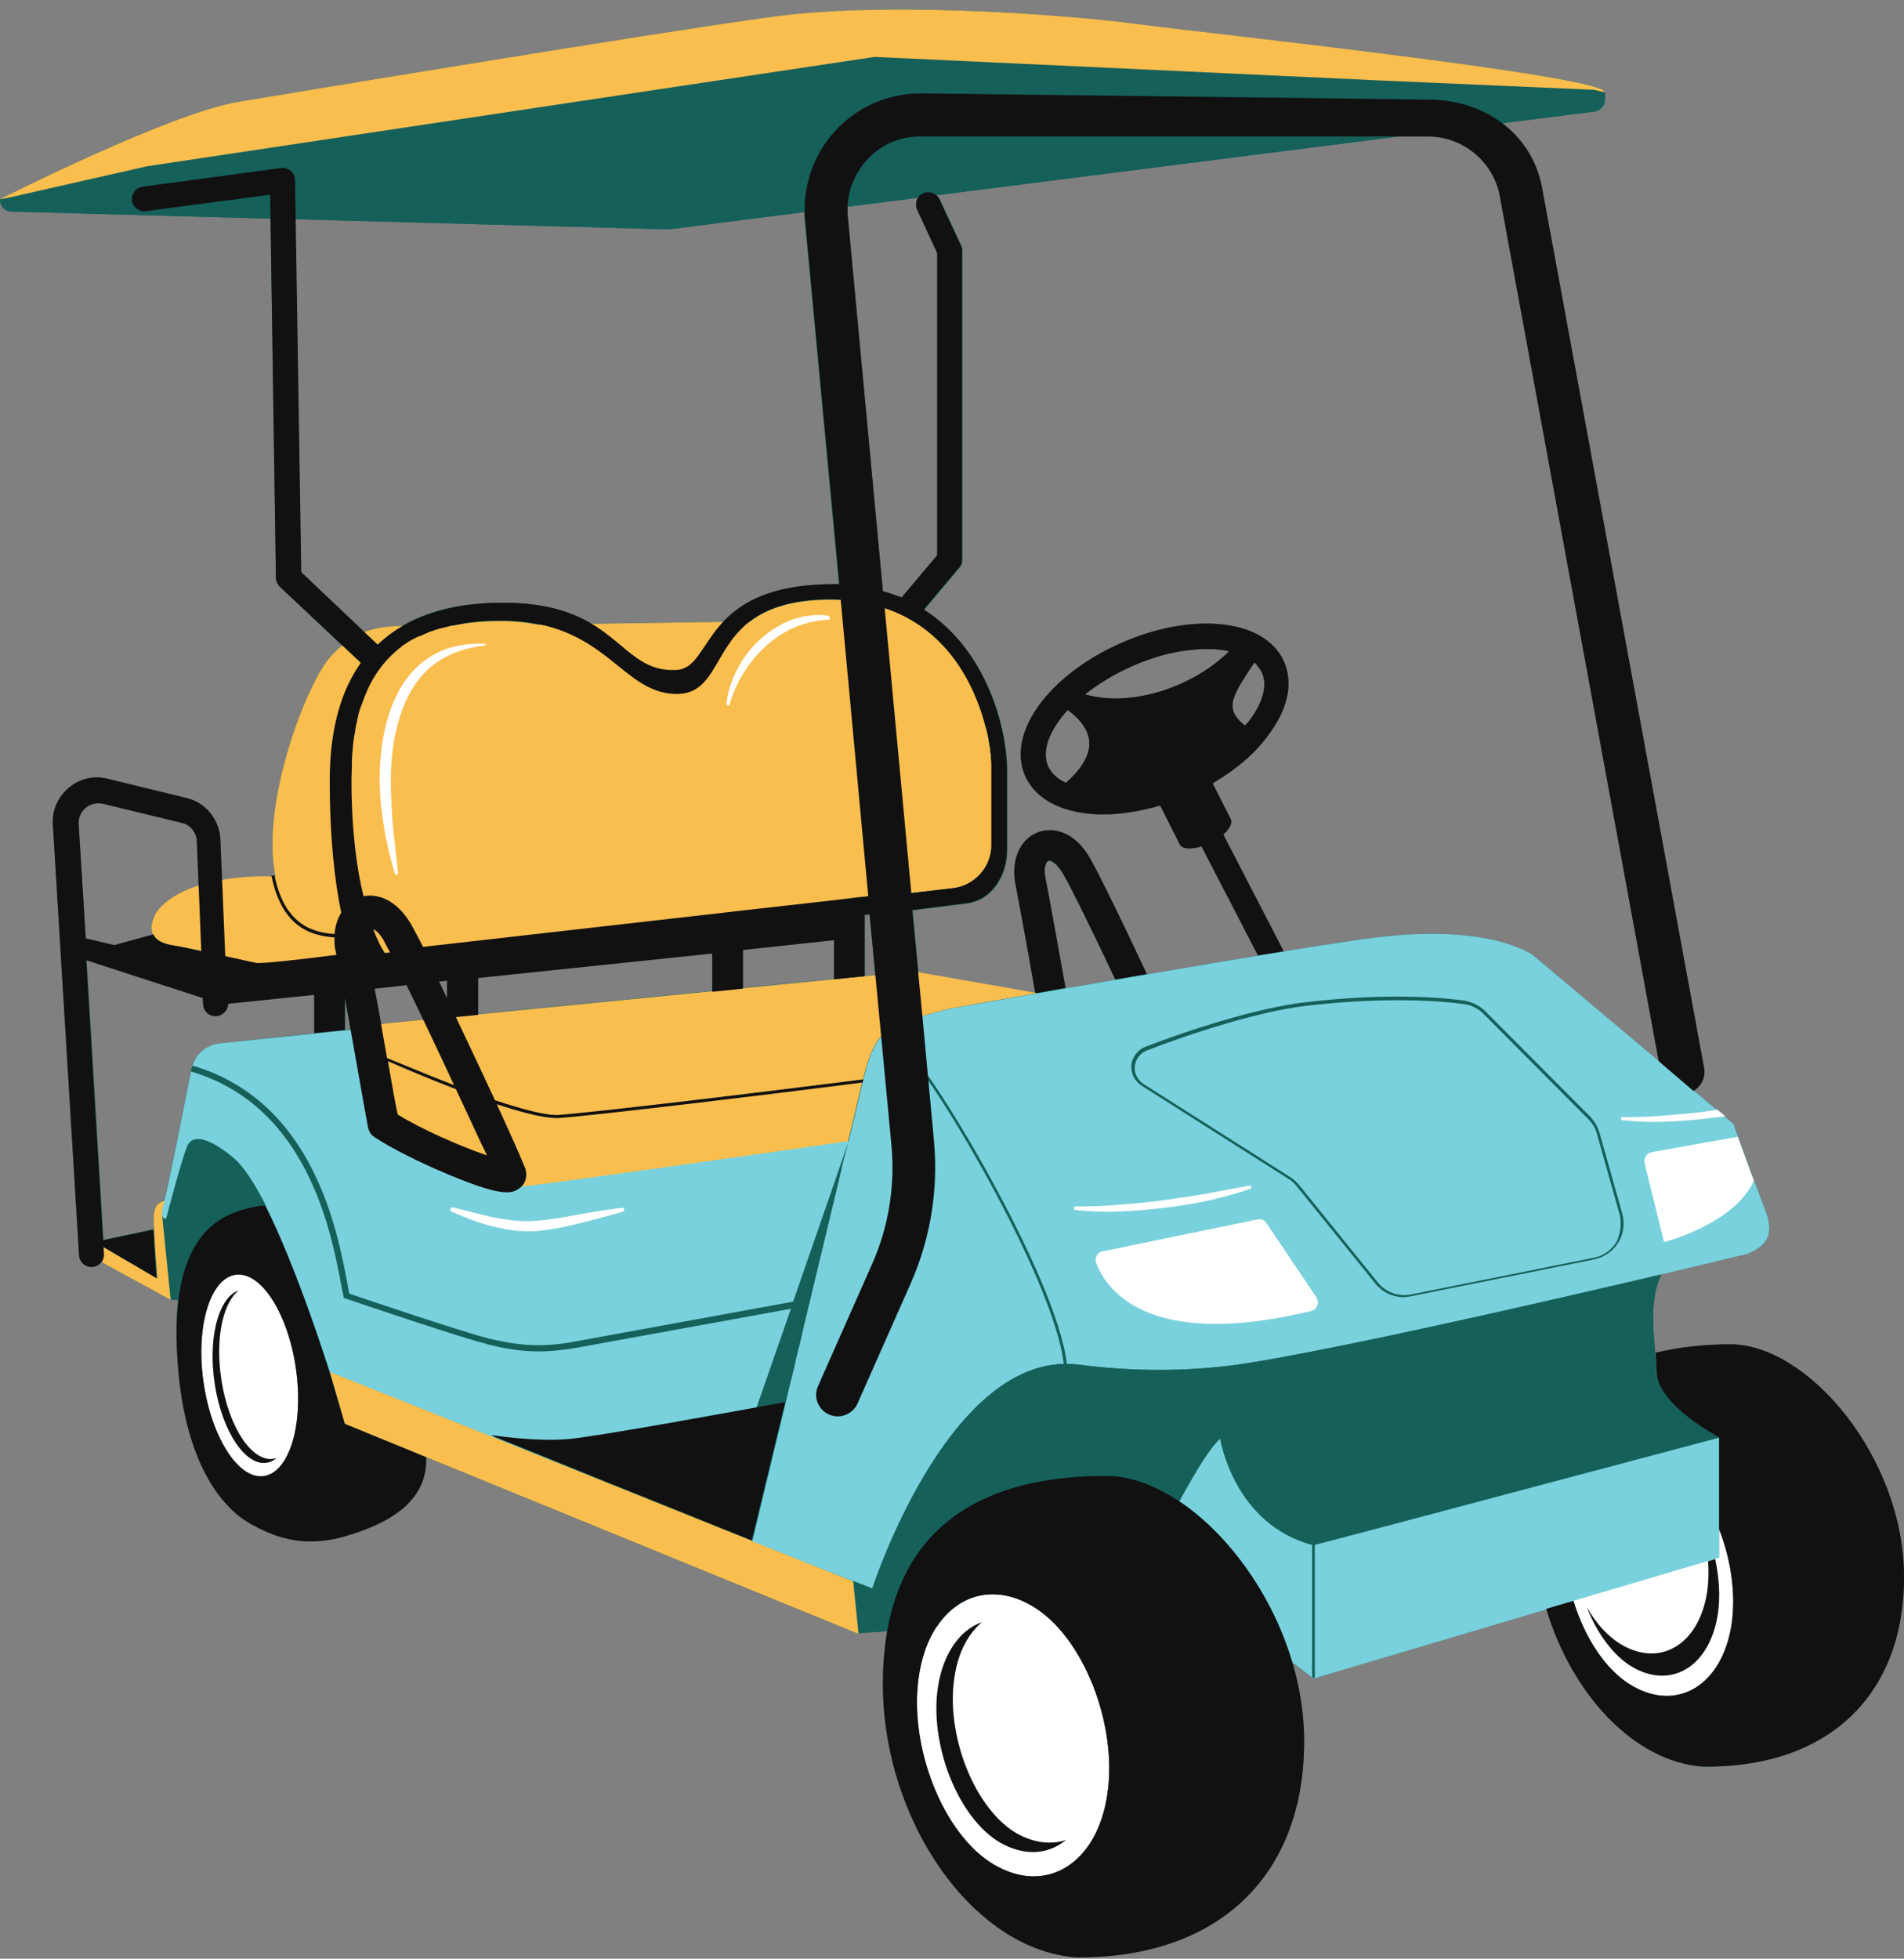 <?xml version="1.0" encoding="UTF-8"?><svg xmlns="http://www.w3.org/2000/svg" xmlns:xlink="http://www.w3.org/1999/xlink" height="440.6" preserveAspectRatio="xMidYMid meet" version="1.0" viewBox="0.0 -2.2 428.5 440.6" width="428.5" zoomAndPan="magnify"><rect x="0.0" y="-2.2" width="428.5" height="440.6" fill="#808080" stroke="none"/><g id="change1_1"><path d="M285.4,163.2c4.4-5.8,5.7-11.6,3.6-16.5c-2.1-4.8-7.3-7.9-14.6-8.5c-6.6-0.6-14.5,0.9-22,4.2 c-16.4,7.2-25.9,20.3-21.7,29.9c2.5,5.7,9.2,8.7,17.6,8.7c4,0,8.3-0.7,12.8-2l4.5,8.9c0.6,0.9,2.5,1,4.8,0.3l12.7,24.5 c2-0.3,3.9-0.6,5.8-0.9l-13.6-26.3c1.1-0.9,1.7-1.9,1.8-2.7c0-0.3,0-0.5-0.1-0.7l-4.1-8.1C278,171,282.4,167.4,285.4,163.2z M239.9,173.9c-2-0.9-3.3-2.2-4-3.7c-1.5-3.3,0.1-8,4.4-12.7C246.8,162.4,246.9,167.6,239.9,173.9z M244.2,154 c2.9-2.3,6.4-4.5,10.5-6.3c5.8-2.6,11.7-3.9,16.9-3.9c0.9,0,1.7,0,2.5,0.1c0.9,0.1,1.7,0.2,2.5,0.4 C269.5,151.5,255.6,157.2,244.2,154z M280.2,161c-5.2-3.9-2.4-7.2,2.1-14.2c0.7,0.7,1.3,1.5,1.7,2.3c1.3,2.9,0.2,6.8-2.9,10.9 C280.8,160.3,280.5,160.7,280.2,161z M389.4,300.2c-5.7,0-11.5,0.6-16.8,1.9c0.1,1.4,0.2,2.8,0.2,4.1c0,0.4,0.1,0.8,0.1,1.3l-0.1,0 c-0.1-0.4-0.1-0.8-0.1-1.2c0-6.5-2.1-15,1.2-21.8c-0.3,0.1-0.5,0.1-0.8,0.2l0-0.1c8-1.9,20-4.7,20-4.7c5.7-2.2,5.9-5.5,4-10.4 c-2-5-7-18.9-7-18.9l-2-1.7c0.1,0,0.1,0,0.2,0l-1.8-1.5c-0.1,0-0.1,0-0.2,0l-5.1-4.3c1.7-1,2.7-3.1,2.3-5.1L347,39.8 c-1.2-6-4.4-10.9-8.9-14.3l20.7-2.6c1.4-0.2,2.4-1.3,2.4-2.7v-1.6l-0.5-0.1c0.2,0,0.4,0,0.4,0c0-3.7-94.5-13.8-105.2-15.3 s-53.3-5.4-81.6-1.7C146.1,5.3,53.7,20.7,53.7,20.7C38.3,23.2,0,42.6,0,42.6s0.5-0.1,1.4-0.2L0,42.7c0,1.5,1.1,2.7,2.6,2.7l58.3,1.6 l1.2,80.8c0,0.8,0.4,1.5,0.9,2l14,13.2c-0.9,0.7-1.7,1.6-2.6,2.5c-5,5.3-15.9,32.5-12.4,49.5c-0.1,0-0.1,0-0.2,0c0-0.1,0-0.1,0-0.2 c-0.2,0-0.5,0-0.7,0c0,0.1,0,0.1,0,0.2c-3.2-0.1-7.2,0.1-11.2,0.8l-0.4-9.1c-0.2-4.4-3.3-8.3-7.6-9.3L24.3,173 c-3.1-0.8-6.3-0.1-8.8,2c-2.5,2.1-3.8,5.1-3.6,8.3l5.9,96.9c0.1,1.5,1.3,2.6,2.8,2.6c0.1,0,0.1,0,0.2,0c0.8-0.1,1.5-0.5,2-1.1 l15.6,8.5l0-0.1l0,0l1.7,0.2c-0.4,3.1-0.5,6.6-0.3,10.7c1.1,26.9,11.1,36.6,16.8,39.7c4.3,2.3,10.9,5.6,21,2.7 c9.3-2.7,18.7-7.5,18.3-17.8l0,0l97.2,39.7l0.1-0.3l0,0.2c0,0,2.5-0.2,6.5-0.5c-0.6,3.6-1,7.5-1,11.9c0,30.6,20.1,59.7,43.4,61.5 c31.7,0.3,51.4-18,51.4-48.6c0-6.1-1-12.1-2.7-17.8l4.8,3.7l52.4-15.6c5.7,19,19.7,34.3,35.3,35.4c27.9,0.3,45.2-15.8,45.2-42.7 C428.5,325.8,407,300.2,389.4,300.2z M17.7,183.2c-0.1-1.4,0.5-2.8,1.6-3.7c1.1-0.9,2.5-1.2,3.9-0.9l17.7,4.3 c1.9,0.4,3.3,2.1,3.4,4.1l0.4,10c-4.2,1.3-7.8,3.3-9.7,6.3c-1,2-1.1,3.6-0.5,4.7l-8.8,2.4l-6.4-1.5L17.7,183.2z M23.3,278.3 L23.3,278.3L23.3,278.3L23.3,278.3z M49.5,232.5c-2.9,0.3-5.3,2.3-6.2,5c0,0,0,0,0,0l-0.4,1.3c0,0,0.1,0,0.1,0c-1.8,8.8-5,25-6,29 c-1.6,0.5-2.4,1.4-2.4,4.2c0,0.6,0,1.4,0.1,2.3l-1,0.2l0,0l-10.4,2.2l-3.8-63l26.2,8.5l0.1,1.4c0.1,1.6,1.3,2.7,2.9,2.7 c1.5-0.1,2.7-1.3,2.7-2.8l19.4-2v8.6l6.9-0.7v-7.3c0.4,2.2,0.8,4.7,1.3,7.2L49.5,232.5z M85.8,228.1c-0.5-2.8-1-5.5-1.5-7.9l7.2-0.8 c1.2,2.4,2.4,5,3.8,7.8L85.8,228.1z M100.6,222.4c-0.6-1.3-1.2-2.6-1.8-3.8l1.8-0.2V222.4z M160.3,220.7l-52.7,5.2v-8.2l52.7-5.5 V220.7z M187.7,218l-20.5,2v-8.6l20.5-2.2V218z M187.7,129.2c-14,0-20.8,4.1-25,8.5l-29.6,0.4c-4.7-2.8-11.3-5-21.9-4.7 c-7.6,0.2-14.7,1.7-20.7,5.2c-3.3,0.1-6,0.3-8.6,1.3l-14.2-13.4l-1.3-79.4l84,2.3l30.6-3.9c0,0.6,0,1.2,0.1,1.8l7.7,81.9 C188.5,129.2,188.1,129.2,187.7,129.2z M194.6,217.4v-13.8l1.1-0.1l1.3,13.6L194.6,217.4z M198.7,130.8l-7.9-84.3 c-0.1-0.8-0.1-1.5,0-2.2l15.9-2c-0.5,0.8-0.6,1.8-0.2,2.7l4.5,9.7v68l-8,9.5C201.6,131.7,200.2,131.2,198.7,130.8z M344.7,212.4 c-6.7-3.8-18-5.6-33.6-3.9c-15.6,1.7-97.3,16.2-97.3,16.2c-2.4,0.7-4.4,1.2-6.2,1.7l0,0c1.8-0.5,3.8-1,6.1-1.6c0,0,8.2-1.5,19.8-3.5 l-0.3,0c2.1-0.4,4.3-0.8,6.6-1.2c-1.9-10.5-4.1-22.9-4.5-24.6c-0.6-2.5,0.2-3.9,0.7-4c0.4-0.2,1.8,0.4,3.3,3 c2.1,3.7,6.9,13.5,11.7,23.7c2.3-0.4,4.7-0.8,7.1-1.2c-5.2-11.1-10.5-22-12.7-25.9c-3.6-6.4-8.6-7.2-11.8-6c-4.2,1.6-6.2,6.6-5,12 c0.3,1.5,2.5,13.2,4.4,24.1l-26.3-4.6l-1.3-14l11.9-1.5c5.9-0.6,9.4-6.2,9.4-12.1v-17.8c0-9.2-4.4-27.1-18.7-36.2l7.9-9.4 c0.5-0.5,0.7-1.1,0.7-1.8V54.1c0-0.4-0.1-0.8-0.3-1.2l-4.8-10.3c-0.2-0.3-0.4-0.6-0.7-0.9l104-13.2h6.6c7.8,0,14.6,5.6,16.1,13.2 l35.8,194.8L344.7,212.4z" fill="#16605A"/></g><g id="change2_1"><path d="M205.6,216.3l27.9,4.9c-11.6,2-19.8,3.5-19.8,3.5c-14.3,3.9-16.5,3.3-19.9,17.6l0,0c-0.6,2.4-1.6,6.8-3,12.5 L116.9,265l-27.4-13.2L85,228.2L205.6,216.3z M34.6,272.1c0,3.2,0.8,13.3,0.8,13.3l-13.9-8.1l0.4,3.9l16.5,9l-0.6-22.5 C35.6,268.1,34.6,268.9,34.6,272.1z M77.6,318.1l115.5,47.2l3.1-10.1l-122-48.9L77.6,318.1z M86.6,212.2l127.9-14.6 c5-0.6,8.7-4.8,8.7-9.7v-16.6c0-11.7-7.4-38.6-36.2-38.6c-9,0-14.5,2.1-18.2,4.9l-47.8,0.7c-2.5-0.5-5.2-0.8-8.3-0.8 c-3.7,0-7.3,0.3-10.6,1l-5.1,0.1c-10.4,0-15.6-0.7-22.6,6.9c-5,5.3-15.9,32.5-12.4,49.5c-8.2-0.5-22.4,1.2-27,8.3 c-2.1,4.3-0.4,6.5,4.1,7.2c4.6,0.7,15.1,3.3,18.7,4c1.6,0.3,14.5-1.3,28.3-3.2C86.4,211.9,86.6,212.2,86.6,212.2z M361.1,18.5 c0-3.7-94.5-13.8-105.2-15.3s-53.3-5.4-81.6-1.7C146.1,5.3,53.7,20.7,53.7,20.7C38.3,23.2,0,42.6,0,42.6s168.1-25.9,176.2-27 C199.3,12.2,361.1,18.5,361.1,18.5z" fill="#FABE4F"/></g><g id="change3_1"><path d="M393.1,279.9c0,0-79.4,19.2-112.1,24.5c-12.3,2-25.9,2-38,0.4c-9.1-1.2-17,3.2-23.6,9.8 c-14.5,14.6-22.6,40-22.6,40l-0.3-0.1c-0.1,0.4-0.2,0.7-0.2,0.7l-27-10.7c0,0,0.1-0.4,0.3-1.2c0.9-3.7,3.7-15.5,7.2-29.9 c-11.9,2.2-42.7,7.8-48.7,8.3c-7.5,0.6-17.5-0.9-17.5-0.9l27.2,11l-63.6-25.4c0,0-12.8-41-21.7-48c-5-4.1-9.1-5.7-10.4-2.5 c-1.3,3.2-4.7,16.2-4.7,16.2s-1.7,0.7-0.5-3.8c0.9-3.3,4.4-21,6.2-30c0.6-3.1,3.2-5.5,6.4-5.8l31.6-3.3l4.1,24.2 c0,0,26.5,11.5,30.1,11.5c3.2,0,60.2-8.2,75.7-10.4c1.3-5.6,2.4-9.9,2.9-12.2c3.3-14.2,5.6-13.7,19.9-17.6c0,0,81.7-14.5,97.3-16.2 s26.9,0.1,33.6,3.9l45.4,38.2c0,0,5,13.9,7,18.9C399,274.4,398.8,277.7,393.1,279.9z M295.6,345.4c-18-4.6-21-24-21-24 c-2.9,2.8-5.9,8.2-9.2,14.1c10.9,7.3,20.8,20.7,25.4,36.2l4.8,3.7l91.3-27.1v-27.1l-78.7,20.9L295.6,345.4z" fill="#79D1DD"/></g><g id="change4_1"><path d="M89,162.8c-1.1,5.1-1.2,10.3-0.9,15.6c0.1,2.6,0.3,5.3,0.6,7.9c0.3,2.6,0.6,5.3,0.9,7.9l0,0 c0,0.2-0.1,0.3-0.3,0.4c-0.2,0-0.3-0.1-0.4-0.2c-1.6-5.1-2.6-10.4-3.2-15.8c-0.5-5.4-0.3-10.9,0.8-16.2c1.1-5.3,3.3-10.7,7.4-14.6 c2-1.9,4.5-3.4,7.1-4.2s5.4-1.1,8.1-1c0.1,0,0.2,0.1,0.2,0.2c0,0.1-0.1,0.2-0.2,0.2c-5.3,0.6-10.3,2.6-13.7,6.3 C92,152.9,90.1,157.8,89,162.8z M53.7,284.5c-5.8,0-9.5,10.1-8.1,22.7c1.4,12.5,7.3,22.7,13.1,22.7s9.5-10.1,8.1-22.7 C65.4,294.6,59.5,284.5,53.7,284.5z M242,270c3.3,0.3,6.6,0.5,10,0.3c3.3-0.1,6.7-0.4,10-0.8s6.6-0.9,9.8-1.6 c3.2-0.7,6.5-1.6,9.6-2.7c0.2-0.1,0.3-0.2,0.2-0.4c0-0.2-0.2-0.3-0.4-0.3l0,0c-3.2,0.6-6.5,1.2-9.7,1.8c-3.2,0.6-6.5,1-9.8,1.5 s-6.5,0.7-9.8,1s-6.6,0.4-9.9,0.4l0,0c-0.2,0-0.3,0.1-0.3,0.3C241.7,269.8,241.8,270,242,270z M372.7,324.9l-16.2,4.3l0,0 L372.7,324.9L372.7,324.9z M139.9,269.5c-3.2,0.4-6.5,0.9-9.7,1.5s-6.4,1.2-9.5,1.4c-3.1,0.3-6.2-0.1-9.3-0.7 c-1.6-0.3-3.1-0.7-4.7-1.1s-3.1-0.8-4.7-1.2l0,0c-0.2-0.1-0.5,0.1-0.6,0.3c-0.1,0.3,0,0.6,0.3,0.7c3,1.3,6.1,2.5,9.3,3.3 c3.2,0.8,6.6,1.3,10,1s6.6-1,9.7-1.8c3.2-0.8,6.3-1.6,9.4-2.5c0.2-0.1,0.4-0.3,0.4-0.6C140.4,269.7,140.2,269.4,139.9,269.5z M285,272.9c-0.4-0.6-1.2-1-2-0.8l-34.9,7.2c-1.2,0.2-1.8,1.5-1.4,2.6c2.1,5.6,11.2,19.8,48.4,10.8c1.3-0.3,1.9-1.8,1.2-3L285,272.9 z M186.4,136.3c-2.7-0.4-5.6,0-8.2,0.9c-2.6,1-5,2.5-7.1,4.4s-3.8,4.1-5.1,6.6c-1.3,2.4-2.2,5.1-2.5,7.9c0,0.2,0.1,0.3,0.3,0.4 c0.2,0.1,0.4-0.1,0.4-0.2c0.7-2.6,1.8-5,3.2-7.2s3.1-4.3,5-6s4.1-3.2,6.5-4.2s5-1.6,7.6-1.7c0.2,0,0.3-0.1,0.3-0.3 C186.7,136.5,186.6,136.3,186.4,136.3z M232.2,359c-11.7-6.8-23.1,0.3-25.4,15.8c-2.4,15.5,5.3,35.7,17,42.5s23.1-0.3,25.4-15.8 C251.6,386,243.9,365.8,232.2,359z M386.9,348.2l-32.8,9.7l0,0c2.6,8.3,7.3,15.7,13.2,19.1c10.3,6,20.3-0.2,22.4-13.8 c1-6.7-0.1-14.5-2.8-21.4L386.9,348.2L386.9,348.2z M370.1,259.4l4.4,17.8c0,0,15.8-4,20.2-13.8c-1.3-3.5-2.7-7.3-3.6-9.9l-19.5,3.5 C370.6,257.3,369.9,258.3,370.1,259.4z M384.8,247.7c-3.3,0.5-6.5,0.7-9.8,1s-6.6,0.4-9.9,0.4l0,0c-0.2,0-0.3,0.1-0.3,0.3 s0.1,0.4,0.3,0.4c3.3,0.3,6.6,0.5,10,0.3c3.3-0.1,6.7-0.4,10-0.8c1.1-0.1,2.1-0.3,3.2-0.4l-1.8-1.5 C385.8,247.5,385.3,247.6,384.8,247.7z" fill="#FFF"/></g><g id="change1_2"><path d="M150.5,49.4l-147.9-4c-1.5,0-2.6-1.2-2.6-2.7l33.1-7.5l163.7-24.6l113.8,5.3l48.2,2.1l2.4,0.6v1.6 c0,1.4-1,2.5-2.4,2.7L150.5,49.4z M360,252.7l5.1,18.1c0.6,2.2,0.3,4.6-0.9,6.5c-1.2,2-3.2,3.3-5.4,3.8l-41.3,8.3 c-0.6,0.1-1.1,0.2-1.6,0.2c-2.5,0-4.8-1.1-6.4-3.1l-17.7-21.9c-0.5-0.6-1.1-1.2-1.8-1.6l-33.1-21c-1.6-1-2.4-2.8-2.3-4.6 c0.2-1.8,1.4-3.4,3.1-4.1c9.8-3.8,25-8.7,35.7-10c20-2.4,32.8-0.9,36.2-0.4c1.7,0.3,3.4,1.1,4.6,2.3l23.7,23.8 C358.9,250.1,359.6,251.3,360,252.7z M364.5,271l-5.1-18.1c-0.3-1.2-1-2.4-1.9-3.3l-23.7-23.8c-1.1-1.1-2.6-1.9-4.2-2.1 c-2-0.3-7-0.9-14.8-0.9c-5.7,0-12.8,0.3-21.2,1.3c-10.6,1.3-25.7,6.2-35.5,10c-1.5,0.6-2.5,1.9-2.7,3.5s0.6,3.1,1.9,4l33.1,21 c0.8,0.5,1.4,1.1,2,1.8l17.7,21.9c1.8,2.2,4.6,3.2,7.4,2.7l41.3-8.3c2.1-0.4,3.8-1.7,5-3.5C364.7,275.2,365,273.1,364.5,271z M372.7,306.3c0-6.5-2.1-15,1.2-21.8c-25.6,6-70.3,16.3-92.9,19.9c-12.3,2-25.9,2-38,0.4c-1-0.1-2-0.2-2.9-0.2 c-2.3-19.9-31.5-67.9-35.4-69.7l-0.3,0.6c3.9,1.8,32.7,49.3,35,69.1c-27,0.7-43.1,50.5-43.1,50.5l-4.3-1.7l1.2,11.8 c0,0,7.8-0.5,17.6-1.4c4.9-7.4,13.1-9.7,21.5-4.8c1,0.6,2,1.3,2.9,2c4.5-0.7,8.4-1.4,10.9-2.2c11.9-3.6,20.8-29.9,28.5-37.5 c0,0,3,19.4,21,24c-0.1,0-0.2-0.1-0.3-0.1V375l0.3,0.3l0.3-0.1v-30l91-24.2C386.9,321.1,372.7,313.9,372.7,306.3z M52.5,258.2 c-5-4.1-9.1-5.7-10.4-2.5c-1.3,3.2-4.7,16.2-4.7,16.2s-0.6,0.3-0.9-0.6l1.9,18.8l1.8,0.2c2.1-17.3,11.6-20,17.1-21.1 c0.8-0.2,1.6-0.3,2.5-0.3C57.3,264,54.7,260,52.5,258.2z M129.8,299.5c-9.1,1.8-14.8,0.5-19.9-0.6l-0.2-0.1 c-4.7-1.1-27.9-8.9-31.1-10c-0.1-0.5-0.2-1-0.3-1.6c-2.3-12.5-7.7-41.7-35-49.7l-0.4,1.3c26.5,7.8,31.7,36.4,34,48.6 c0.1,0.7,0.3,1.4,0.4,2l0.1,0.4l0.4,0.1c1.1,0.4,26.5,9,31.7,10.2l0.2,0.1c3.3,0.8,7,1.6,11.6,1.6c2.6,0,5.5-0.3,8.9-0.9l47.8-8.7 l-7.8,22.4l0,0l6.6-1.2l0,0l0,0c0.6-2.5,1.2-5.1,1.9-7.8c0.1-0.6,0.3-1.2,0.4-1.9c0.4-1.6,0.8-3.2,1.2-4.8c0-0.2,0.1-0.3,0.1-0.5 s0.1-0.3,0.1-0.5c0.3-1.1,0.5-2.3,0.8-3.4c0.1-0.3,0.1-0.5,0.2-0.8c2.8-11.6,5.6-23.4,7.9-32.9v-0.1c0.2-1,0.5-2,0.7-2.9 c0-0.1,0-0.1,0.1-0.2c0.2-1,0.5-1.9,0.7-2.8l0,0l-12.4,35.8L129.8,299.5z" fill="#16605A"/></g><g id="change5_1"><path d="M239.9,411.7c-4,3.3-9.3,3.7-14.8,0.6c-9.6-5.6-16-22.3-14-35.1c1.2-7.6,5-12.8,9.9-14.5 c-3.1,2.6-5.4,6.8-6.2,12.4c-2,12.8,4.4,29.5,14,35.1C232.7,412.4,236.6,412.8,239.9,411.7z M77.6,318.1l18.3,7.5 c0.4,10.3-9,15.1-18.3,17.8c-10.1,2.9-16.7-0.4-21-2.7c-5.7-3.1-15.7-12.8-16.8-39.7c-1.1-26.9,11-30.4,17.4-31.7 c0.8-0.2,1.6-0.3,2.5-0.3c7.3,14.5,14.4,37.3,14.4,37.3L77.6,318.1z M66.8,307.2c-1.4-12.5-7.3-22.7-13.1-22.7s-9.5,10.1-8.1,22.7 c1.4,12.5,7.3,22.7,13.1,22.7C64.6,329.8,68.2,319.7,66.8,307.2z M389.4,300.2c-5.7,0-11.5,0.6-16.8,1.9c0.1,1.4,0.2,2.8,0.2,4.1 c0,7.6,14.1,14.9,14.1,14.9l-14.2,3.8l0,0l14.2-3.8v20.7c2.7,6.9,3.8,14.6,2.8,21.4c-2.1,13.6-12.1,19.8-22.4,13.8 c-5.9-3.4-10.7-10.8-13.2-19.1l-6.1,1.8c5.7,19.1,19.7,34.4,35.3,35.5c27.9,0.3,45.2-15.8,45.2-42.7 C428.5,325.8,407,300.2,389.4,300.2z M356.5,329.2l-10.6,2.8l0,0L356.5,329.2L356.5,329.2z M293.5,389.5c0,30.6-19.7,48.9-51.4,48.6 c-23.3-1.8-43.4-30.9-43.4-61.5c0-37.6,25.3-46.8,50.2-46.8C268.9,329.8,293.5,358.9,293.5,389.5z M232.2,359 c-11.7-6.8-23.1,0.3-25.4,15.8c-2.4,15.5,5.3,35.7,17,42.5s23.1-0.3,25.4-15.8C251.6,386,243.9,365.8,232.2,359z M49.6,306.5 c-1-8.6,0.8-15.8,4.1-18.4c-4.2,1.4-6.7,9.5-5.6,19.3c1.2,10.8,6.3,19.5,11.3,19.5c1,0,2-0.4,2.8-1.1c-0.4,0.1-0.9,0.2-1.3,0.2 C55.9,326,50.8,317.3,49.6,306.5z M365,367.8c-3.1-1.8-5.8-4.8-7.9-8.5c2.3,5.9,6,11,10.3,13.5c8.8,5.1,17.4-0.2,19.2-11.9 c0.6-3.9,0.3-8.2-0.6-12.4l-1.6,0.5c0.2,2.4,0.1,4.7-0.2,6.9C382.4,367.6,373.8,372.9,365,367.8z M110.5,320.6l27.2,11l31.5,12.7 c0,0,0-0.1,0-0.2c0.4-1.5,3.5-14.6,7.5-30.9c-11.9,2.2-42.7,7.8-48.7,8.3C120.6,322.2,110.5,320.6,110.5,320.6z M373.3,236.5 L337.5,41.7c-1.5-7.6-8.3-13.2-16.1-13.2H207.1c-4.7,0-9,1.9-12.1,5.4s-4.6,7.9-4.2,12.6l7.9,84.3c1.5,0.4,2.9,0.9,4.2,1.4l8-9.5 v-68l-4.5-9.7c-0.6-1.4-0.1-3,1.3-3.7c1.4-0.6,3-0.1,3.7,1.3l4.8,10.3c0.2,0.4,0.3,0.8,0.3,1.2v69.6c0,0.7-0.2,1.3-0.7,1.8l-7.9,9.4 c14.3,9.1,18.7,27,18.7,36.2v17.8c0,5.9-3.5,11.5-9.4,12.1l-11.9,1.5l2.3,24l2.6,28c1,10.9-0.8,21.9-5.2,31.9l-12,27.1 c-0.8,1.8-2.6,2.9-4.4,2.9c-0.7,0-1.3-0.1-2-0.4c-2.5-1.1-3.6-4-2.5-6.4l12.1-27.3c3.8-8.5,5.3-17.8,4.4-27.1l-2.3-24.4l-2.6-27.3 l-1.1,0.1v13.8l-6.9,0.7v-8.8l-20.5,2.2v8.7l-6.9,0.7v-8.6l-52.7,5.5v8.3l-5,0.5c3,6.3,6.1,12.9,8.8,18.7c6.1,2,11.5,3.5,14.4,3.3 c10.1-0.8,47.1-5.3,62.9-7.3l5.6-0.7c-0.1,0.2-0.1,0.5-0.2,0.7c-1.4,0.2-3.2,0.4-5.4,0.7c-15.8,2-52.7,6.5-62.9,7.3 c-0.2,0-0.4,0-0.6,0c-3,0-7.9-1.3-13.4-3.1c3.4,7.3,5.9,13.1,6.4,14.4c0.6,1.7,0.1,3.5-1.3,4.5c-0.7,0.5-1.4,0.9-2.9,0.9 c-2.2,0-5.9-1-13.1-4c-6.5-2.7-13.2-6.1-16.6-8.4c-0.8-0.5-1.3-1.3-1.5-2.3c-1.2-6.5-3.5-19.8-5.2-29.1v7.3l-6.9,0.7v-8.6l-19.4,2 c0,1.5-1.2,2.7-2.7,2.8c-1.6,0-2.8-1.1-2.9-2.7l-0.1-1.4l-26.2-8.5l3.8,63l11.3-2.4c0.2,4.2,0.7,10.9,0.7,10.9l-11.9-7l0.1,1.6 c0.1,1.5-1.1,2.8-2.6,2.9c-0.1,0-0.1,0-0.2,0c-1.5,0-2.7-1.1-2.8-2.6l-5.9-96.9c-0.2-3.2,1.1-6.2,3.6-8.3s5.7-2.8,8.8-2l17.7,4.3 c4.3,1,7.4,4.9,7.6,9.3l1.1,26.3c2.9,0.6,5.4,1.2,6.9,1.5c1.2,0.2,8.7-0.6,18.1-1.8c0-0.2-0.1-0.4-0.1-0.5c-0.3-1.2-0.4-2.3-0.3-3.4 c-3.9-0.4-11.7-1.2-14.2-13.9c0.2,0,0.5,0,0.7,0c2.4,11.9,9.7,12.8,13.5,13.1c0.1-1.8,0.7-3.5,1.5-4.8c-1.5-7.1-2.6-17.1-2.6-29.6 c0-11.8,2.6-20.4,7-26.6L63,129.8c-0.5-0.5-0.9-1.2-0.9-2l-1.3-86.2l-28,3.7c-1.5,0.2-2.9-0.9-3.1-2.4s0.9-2.9,2.4-3.1l31.1-4.2 c0.8-0.1,1.6,0.1,2.2,0.6s1,1.3,1,2.1l1.4,88.2L85,142.8c6.8-6.5,16.2-9.1,26.3-9.4c28-0.8,27.5,15.9,41,15.1 c8.4-0.5,5.3-19.3,35.4-19.3c0.4,0,0.8,0,1.2,0l-7.7-81.9c-0.7-7.3,1.8-14.6,6.7-20s12-8.5,19.3-8.5l114.2,1.4 c12.4,0,23.2,7.4,25.6,19.6L383.5,238c0.4,2.1-0.6,4.2-2.4,5.2L373.3,236.5z M45.3,211.8l-1-24.8c-0.1-2-1.5-3.7-3.4-4.1l-17.7-4.3 c-1.4-0.3-2.8,0-3.9,0.9s-1.7,2.3-1.6,3.7l1.6,25.7l6.4,1.5l8.8-2.4c0.6,1.3,2.2,2.2,4.7,2.5C40.7,210.8,42.9,211.2,45.3,211.8z M199.1,134.6l6,64.1l9.3-1.1c5-0.6,8.7-4.8,8.7-9.7v-16.6c0-0.5,0-1,0-1.5c0-0.1,0-0.3,0-0.4c0-0.5-0.1-1-0.1-1.6v-0.1 c-0.1-0.6-0.1-1.2-0.2-1.8c0-0.1,0-0.2-0.1-0.4c-0.1-0.6-0.2-1.3-0.3-1.9l0,0c-0.1-0.7-0.3-1.4-0.5-2.1c0-0.1,0-0.1-0.1-0.2 C219.2,151.1,212.7,139.1,199.1,134.6z M87.8,212.1c-0.5-1-1-1.8-1.3-2.5c-0.9-1.7-1.9-2.5-2.5-2.8c0.8,2.2,1.6,3.7,2.1,4.6l0,0 c0.3,0.6,0.5,0.8,0.5,0.8L87.8,212.1z M102.6,242.8c-6-2.3-11.7-4.7-15.3-6.3c0.9,5.2,1.7,9.8,2.2,12c5.1,3.2,14.4,7.3,20.1,9.2 C107.8,254.1,105.4,248.7,102.6,242.8z M102.2,241.9c-3.6-7.7-7.5-16-10.7-22.5l-7.2,0.8c0.9,4.7,1.9,10.4,2.8,15.6 C90.6,237.2,96.2,239.6,102.2,241.9z M100.6,218.4l-1.8,0.2c0.6,1.2,1.2,2.5,1.8,3.8V218.4z M189.2,132.7c-0.7,0-1.4-0.1-2.2-0.1 c-28.7,0-22,21.3-34.7,21.3s-15.8-16.5-39.5-16.5c-0.6,0-1.2,0-1.8,0c-0.2,0-0.3,0-0.5,0c-0.4,0-0.8,0-1.2,0.1c-0.2,0-0.4,0-0.6,0 c-0.4,0-0.8,0.1-1.2,0.1c-0.2,0-0.4,0-0.6,0.1c-0.4,0-0.8,0.1-1.2,0.1c-0.2,0-0.4,0.1-0.5,0.1c-0.4,0.1-0.8,0.1-1.2,0.2 c-0.2,0-0.3,0.1-0.5,0.1c-0.4,0.1-0.8,0.1-1.2,0.2c-0.2,0-0.3,0.1-0.5,0.1c-0.4,0.1-0.8,0.2-1.2,0.3c-0.1,0-0.3,0.1-0.4,0.1 c-0.4,0.1-0.8,0.2-1.2,0.3c-0.1,0-0.3,0.1-0.4,0.1c-0.4,0.1-0.8,0.3-1.2,0.4c-0.1,0-0.2,0.1-0.3,0.1c-0.4,0.1-0.8,0.3-1.2,0.5 c-0.1,0-0.2,0.1-0.3,0.1c-0.4,0.2-0.8,0.4-1.2,0.5c-0.1,0-0.2,0.1-0.3,0.1c-0.4,0.2-0.8,0.4-1.2,0.6c-0.1,0-0.1,0.1-0.2,0.1 c-0.4,0.2-0.8,0.5-1.1,0.7c-0.1,0-0.1,0.1-0.2,0.1c-0.4,0.3-0.8,0.5-1.1,0.8l-0.1,0.1c-0.4,0.3-0.8,0.6-1.1,0.9c0,0,0,0-0.1,0.1 c-0.4,0.3-0.8,0.7-1.2,1.1l0,0c-2.3,2.3-4.3,5.3-5.7,8.9l0,0c-0.3,0.8-0.6,1.6-0.9,2.4c0,0.1-0.1,0.2-0.1,0.2 c-0.3,0.9-0.5,1.7-0.7,2.7v0.1c-0.2,0.8-0.4,1.7-0.5,2.6c0,0.2-0.1,0.4-0.1,0.5c-0.2,1-0.3,1.9-0.4,3c0,0.1,0,0.1,0,0.2 c-0.1,0.9-0.2,1.9-0.2,2.9c0,0.3,0,0.5,0,0.8c0,1.1-0.1,2.2-0.1,3.4c0,11.6,1.2,20.1,2.7,26.2c3.2-0.6,7.4,0.7,10.7,6.3 c0.6,1.1,1.6,2.9,2.7,5.1l65.1-7.4l0,0l6.9-0.8l0,0l20.5-2.3l0,0l4.9-0.6l2.8-0.3L189.2,132.7z M272.9,174l4.1,8.1 c0.1,0.2,0.1,0.4,0.1,0.7c-0.1,0.8-0.7,1.8-1.8,2.7l13.6,26.3c-1.9,0.3-3.8,0.6-5.8,0.9l-12.7-24.5c-2.3,0.7-4.2,0.6-4.8-0.3l0,0 l-4.5-8.9c-4.5,1.3-8.8,2-12.8,2c-8.4,0-15.1-3-17.6-8.7c-4.2-9.6,5.3-22.7,21.7-29.9c7.5-3.3,15.4-4.8,22-4.2 c7.3,0.6,12.5,3.7,14.6,8.5c2.1,4.9,0.8,10.7-3.6,16.5C282.4,167.4,278,171,272.9,174z M240.3,157.5c-4.3,4.7-5.9,9.4-4.4,12.7 c0.7,1.5,2,2.8,4,3.7C246.9,167.6,246.8,162.4,240.3,157.5z M276.6,144.3c-0.8-0.2-1.6-0.3-2.5-0.4c-0.8-0.1-1.6-0.1-2.5-0.1 c-5.2,0-11.1,1.3-16.9,3.9c-4.1,1.8-7.6,4-10.5,6.3C255.6,157.2,269.5,151.5,276.6,144.3z M281.1,160c3.1-4.1,4.2-8,2.9-10.9l0,0 c-0.4-0.8-1-1.6-1.7-2.3c-4.5,7-7.3,10.3-2.1,14.2C280.5,160.7,280.8,160.3,281.1,160z M228.6,197c0.3,1.5,2.5,13.3,4.4,24.2 c2.2-0.4,4.5-0.8,6.8-1.2c-1.9-10.5-4.1-22.9-4.5-24.6c-0.6-2.5,0.2-3.9,0.7-4c0.4-0.2,1.8,0.4,3.3,3c2.1,3.7,6.9,13.5,11.7,23.7 c2.3-0.4,4.7-0.8,7.1-1.2c-5.2-11.1-10.5-22-12.7-25.9c-3.6-6.4-8.6-7.2-11.8-6C229.4,186.6,227.4,191.6,228.6,197z" fill="#111"/></g></svg>